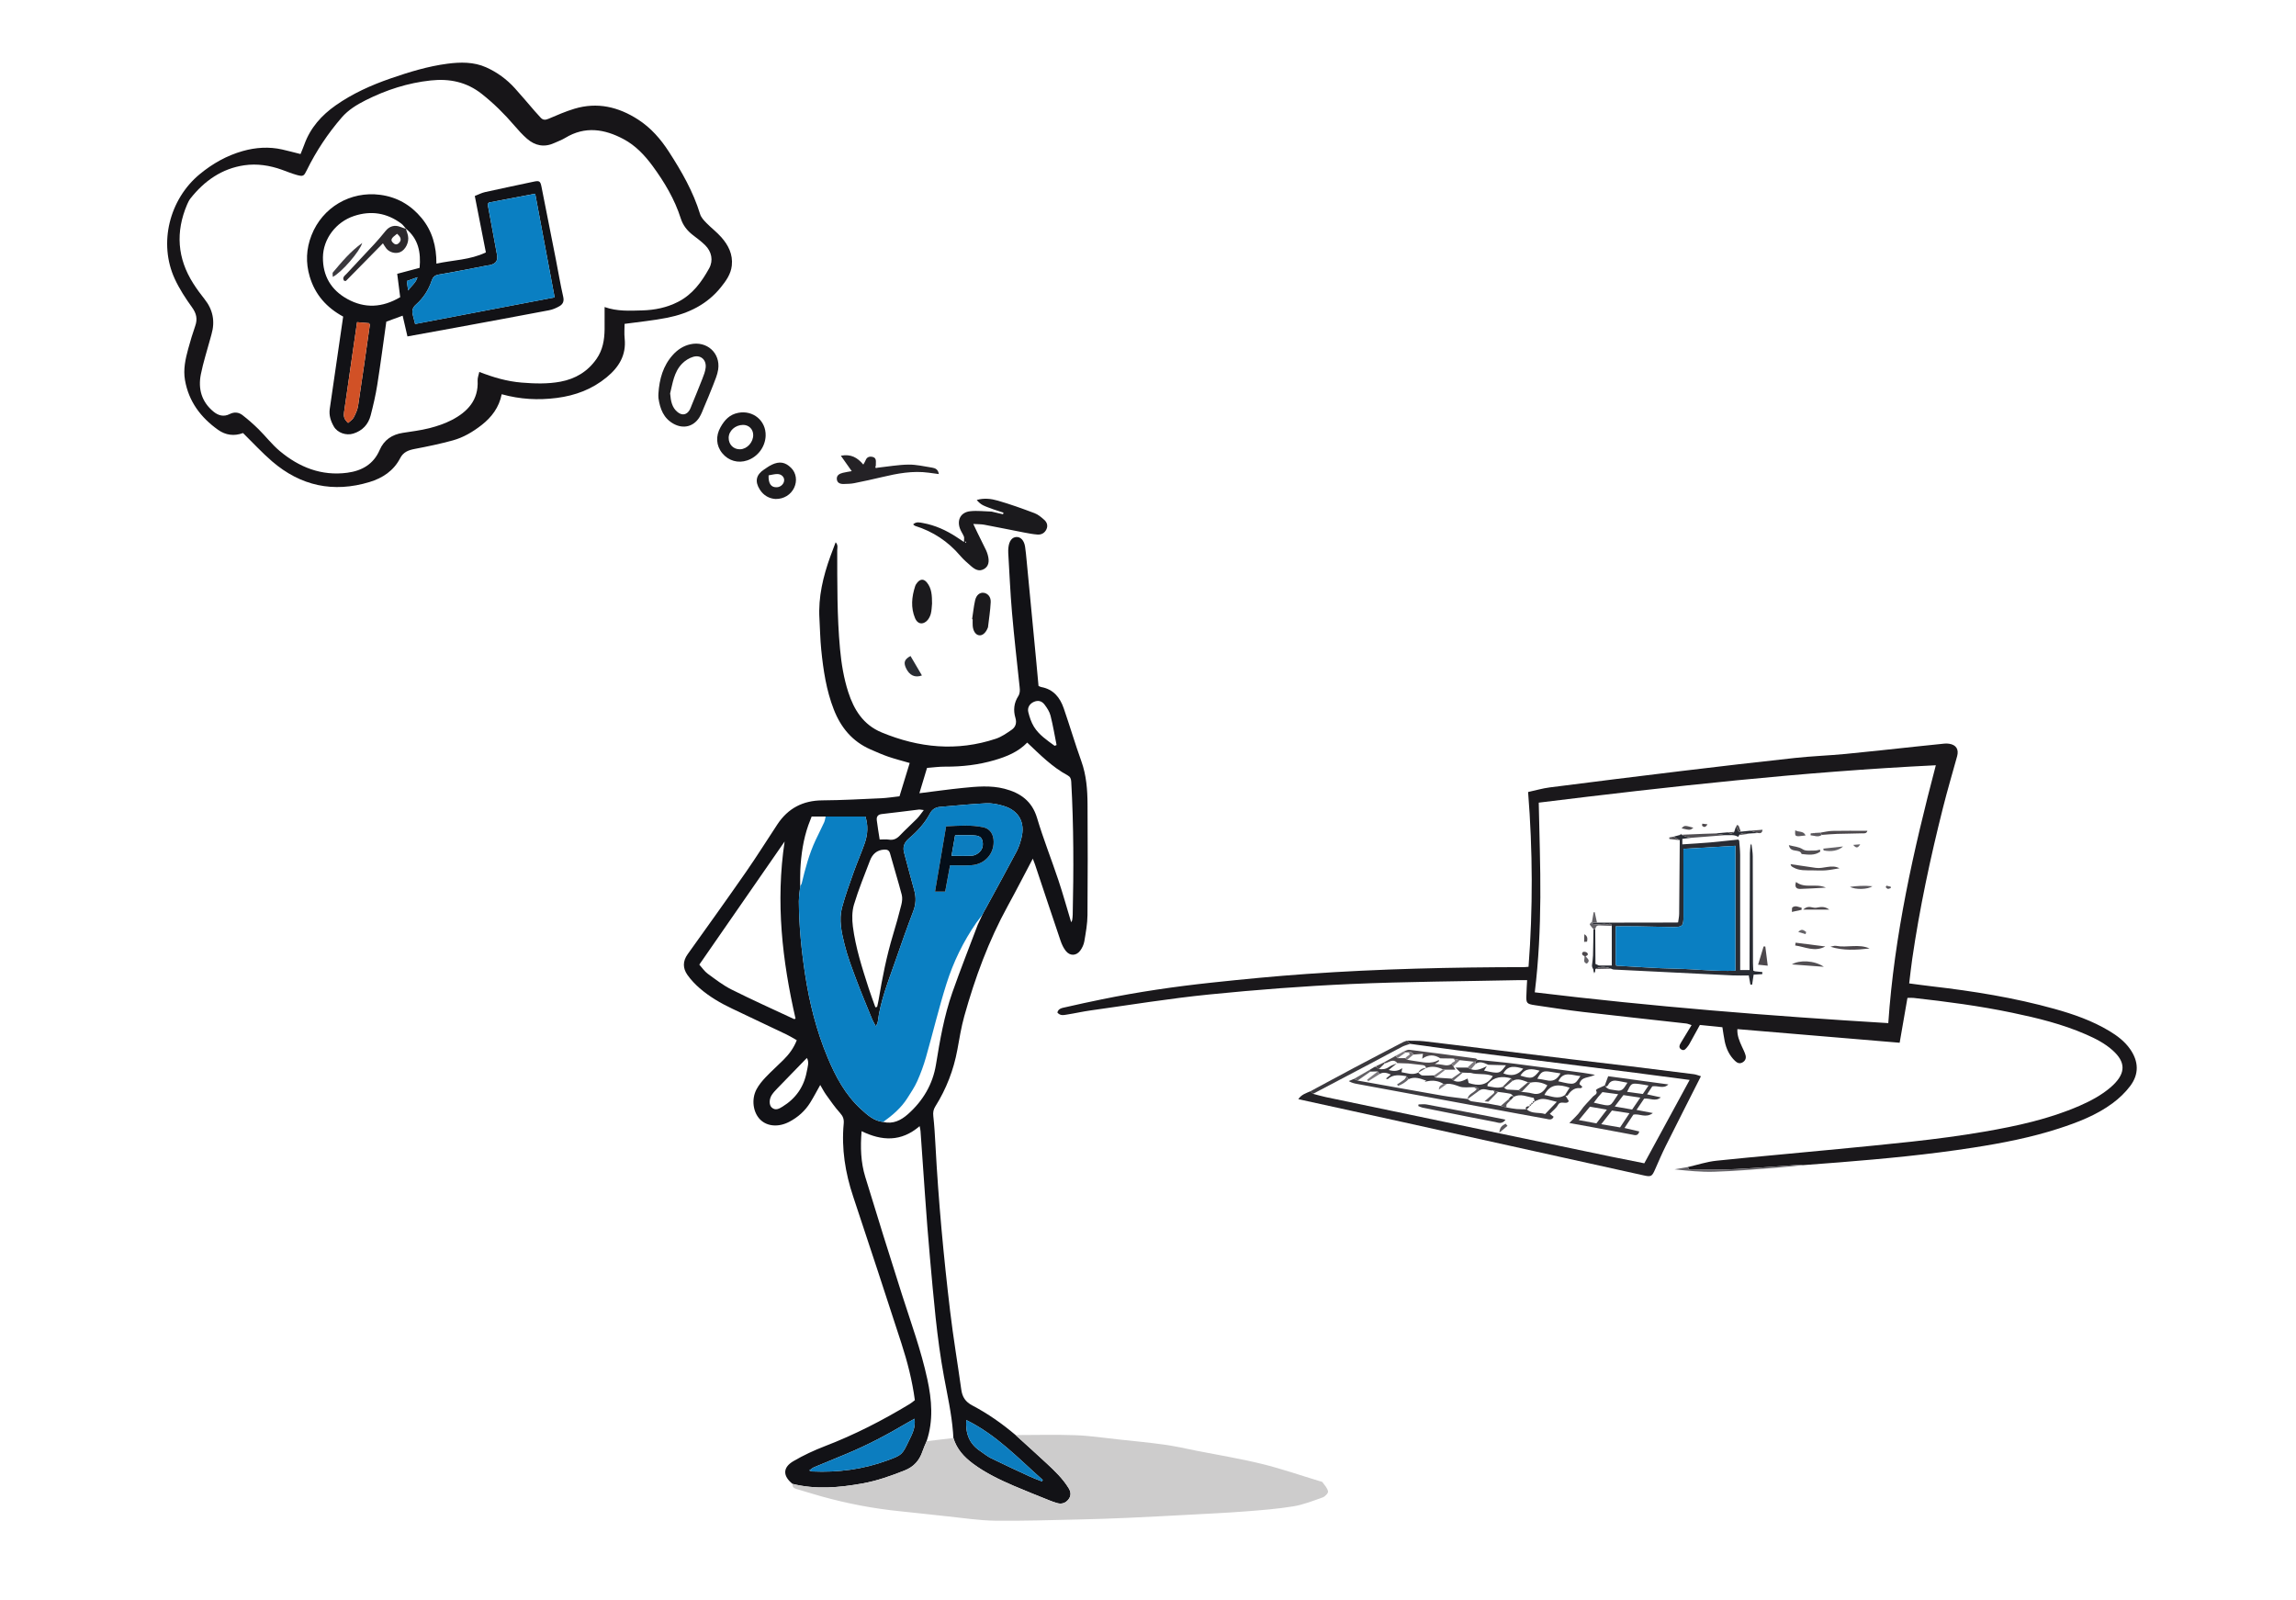 <?xml version="1.0" encoding="utf-8"?>
<svg xmlns="http://www.w3.org/2000/svg" version="1.1" width="768" height="535" viewBox="0 0 59867 41704"><svg xmlns:xlink="http://www.w3.org/1999/xlink" version="1.1" id="Ebene_1" x="-2834.162" y="0" viewBox="0 0 2200 1400" style="enable-background:new 0 0 2200 1400;" space="preserve" width="65535" height="41704">
<style type="text/css">
	.st0{fill:#141315;}
	.st1{fill:#151417;}
	.st2{fill:#CECDCC;}
	.st3{fill:#D9582B;}
	.st4{fill:#2383C6;}
	.st5{fill:#19181B;}
	.st6{fill:#EEA584;}
	.st7{fill:#717071;}
	.st8{fill:#F0EFF1;}
	.st9{fill:#D45226;}
	.st10{fill:#CF5026;}
	.st11{fill:#211918;}
	.st12{fill:#087EC0;}
	.st13{fill:#6D6D6D;}
	.st14{fill:#CD4F25;}
	.st15{fill:#552516;}
	.st16{fill:#401C0F;}
	.st17{fill:#C94E25;}
	.st18{fill:#BA4824;}
	.st19{fill:#EBE7E7;}
	.st20{fill:#2E2B2E;}
	.st21{fill:#CDCCCC;}
	.st22{fill:#121215;}
	.st23{fill:#2A85C7;}
	.st24{fill:#767677;}
	.st25{fill:#D85A2D;}
	.st26{fill:#1B191C;}
	.st27{fill:#929AA4;}
	.st28{fill:#3789C9;}
	.st29{fill:#C7C6C6;}
	.st30{fill:#0B7FC2;}
	.st31{fill:#D35226;}
	.st32{fill:#0B7BBC;}
	.st33{fill:#161A22;}
	.st34{fill:#222023;}
	.st35{fill:#087EC1;}
	.st36{fill:#D4542A;}
	.st37{fill:#18171A;}
	.st38{fill:#312F33;}
	.st39{fill:#38353A;}
	.st40{fill:#1A1A1D;}
	.st41{fill:#3E3C40;}
	.st42{fill:#8E9096;}
	.st43{fill:#0A7FC2;}
	.st44{fill:#C14B24;}
	.st45{fill:#8F381F;}
	.st46{fill:#282426;}
	.st47{fill:#302626;}
	.st48{fill:#232124;}
	.st49{fill:#030B15;}
	.st50{fill:#2684C6;}
	.st51{fill:#DA5B2F;}
	.st52{fill:#3887C7;}
	.st53{fill:#191D24;}
	.st54{fill:#077EC1;}
	.st55{fill:#121216;}
	.st56{fill:#1A181B;}
	.st57{fill:#171518;}
	.st58{fill:#242226;}
	.st59{fill:#1B1A1D;}
	.st60{fill:#1E1D1F;}
	.st61{fill:#3B393E;}
	.st62{fill:#646267;}
	.st63{fill:#292C33;}
	.st64{fill:#0C7DBF;}
	.st65{fill:#040E19;}
	.st66{fill:#4D484C;}
	.st67{fill:#524F53;}
	.st68{fill:#5B585D;}
	.st69{fill:#7E7A7F;}
	.st70{fill:#E0E0E3;}
	.st71{fill:#D15126;}
	.st72{fill:#2B292D;}
	.st73{fill:#2E2C30;}
	.st74{fill:#282629;}
	.st75{fill:#373539;}
	.st76{fill:#47464B;}
	.st77{fill:#828086;}
	.st78{fill:#D65327;}
	.st79{fill:#077EC2;}
	.st80{fill:#D55226;}
	.st81{fill:#D25126;}
	.st82{fill:#19181A;}
	.st83{fill:#252427;}
	.st84{fill:#131316;}
	.st85{fill:#1E1E21;}
	.st86{fill:#CA4E25;}
	.st87{fill:#0C0E14;}
	.st88{fill:#151416;}
	.st89{fill:#141316;}
	.st90{fill:#131214;}
	.st91{fill:#06131F;}
	.st92{fill:#087FC2;}
	.st93{fill:#161618;}
	.st94{fill:#171619;}
	.st95{fill:#1E1C1F;}
	.st96{fill:#2A1C1A;}
	.st97{fill:#352420;}
	.st98{fill:#1F1E21;}
	.st99{fill:#2C2B2F;}
	.st100{fill:#D55327;}
	.st101{fill:#D45227;}
	.st102{fill:#0A0D13;}
	.st103{fill:#131215;}
	.st104{fill:#151316;}
	.st105{fill:#398BCA;}
</style>
<g>
	<path class="st55" d="M788.87,1298.75c-8.61-6.9-8.72-14.35,0.75-19.9c8.78-5.14,18.14-9.49,27.65-13.15   c25.93-9.96,50.49-22.56,74.2-36.91c1.56-0.94,2.95-2.17,4.46-3.3c-2.28-17.15-6.51-33.57-11.75-49.71   c-13.93-42.87-27.95-85.72-42.23-128.48c-6.95-20.8-10.35-41.96-8.3-63.84c0.35-3.78-0.53-6.39-3.14-9.27   c-4.5-4.97-8.33-10.56-12.26-16.02c-1.87-2.6-3.33-5.5-5.15-8.56c-3.06,5.43-5.73,10.58-8.79,15.49   c-4.52,7.27-10.77,12.81-18.33,16.76c-9.4,4.91-19.32,4.06-25.36-1.91c-6.32-6.25-7.97-17.77-3.25-26.62   c2.05-3.83,4.95-7.31,7.96-10.49c4.96-5.23,10.38-10.02,15.49-15.12c4.8-4.78,8.93-10.08,11.75-17.29   c-2.89-1.62-5.76-3.46-8.8-4.92c-15.93-7.63-31.9-15.17-47.86-22.74c-10.13-4.81-19.79-10.43-28.27-17.78   c-4-3.47-7.77-7.42-10.81-11.74c-4.08-5.81-4.18-11.94,0.24-18.11c17.21-24.01,34.41-48.03,51.27-72.28   c9.42-13.55,18.15-27.57,27.26-41.34c9.31-14.07,22.32-20.89,39.35-21.01c17.22-0.12,34.43-1.08,51.64-1.85   c5.09-0.23,10.15-1.07,15.89-1.7c2.96-9.66,5.92-19.32,8.93-29.15c-6.88-2-12.93-3.53-18.81-5.55c-5.26-1.81-10.36-4.09-15.47-6.32   c-15.85-6.92-25.94-19.05-32.15-34.95c-6.59-16.88-9.21-34.56-11.01-52.39c-0.91-9.02-1.04-18.11-1.57-27.17   c-1.11-18.95,3.23-36.94,9.6-54.57c1.4-3.88,2.9-7.73,4.6-12.23c2.33,2.58,1.37,4.91,1.37,6.96c0.08,28.85-0.22,57.7,2.46,86.48   c1.19,12.79,3.25,25.42,7.17,37.6c5,15.51,13.14,28.69,29.18,35.35c32.74,13.58,66.07,16.89,100.1,5.54   c4.93-1.64,9.45-4.82,13.79-7.82c3.53-2.43,4.59-6.1,3.27-10.5c-1.96-6.54-1.28-12.99,2.41-18.78c1.68-2.65,1.61-5.17,1.31-7.98   c-2.29-21.74-4.8-43.47-6.69-65.25c-1.51-17.38-2.24-34.82-3.28-52.23c-0.1-1.62-0.03-3.27,0.15-4.88c0.65-5.69,3.17-8.92,7-9.1   c3.76-0.18,6.75,3.05,7.58,8.53c0.59,3.91,0.94,7.85,1.32,11.79c2.78,28.94,5.54,57.88,8.3,86.82c0.73,7.63,1.41,15.27,2.14,23.21   c0.78,0.32,1.55,0.81,2.4,0.97c10.64,1.93,16.42,9.15,19.69,18.65c5.3,15.37,9.91,30.99,15.4,46.29   c4.42,12.3,5.35,24.97,5.42,37.76c0.17,32.34,0.24,64.69-0.05,97.03c-0.07,7.61-1.49,15.25-2.76,22.8   c-0.48,2.87-1.87,5.83-3.61,8.18c-3.43,4.61-8.86,4.82-12.49,0.38c-2.14-2.61-3.65-5.94-4.75-9.18   c-7.55-22.21-14.92-44.49-22.36-66.74c-0.55-1.65-1.24-3.26-1.9-4.98c-7.41,14.03-14.47,27.84-21.93,41.43   c-16.77,30.53-28.67,62.97-38.02,96.39c-2.68,9.6-4.26,19.52-6.06,29.34c-3.27,17.82-9.69,34.4-19.31,49.72   c-1.71,2.73-2.11,5.24-1.76,8.45c0.94,8.55,1.44,17.15,1.9,25.74c2.6,48.58,7.09,97,12.85,145.29c2.72,22.84,6.57,45.55,9.73,68.34   c0.89,6.41,3.55,10.67,9.66,13.88c13.57,7.13,26.15,15.94,37.87,25.9c9.07,8.25,18.21,16.43,27.18,24.78   c7.13,6.64,14.19,13.35,19.33,21.79c2.04,3.36,2.19,6.66-0.18,9.73c-2.48,3.21-5.9,4.4-9.9,3.26c-2.23-0.63-4.43-1.41-6.57-2.27   c-10.52-4.24-21.09-8.38-31.5-12.86c-12.36-5.32-24.46-11.13-35.38-19.18c-8.03-5.92-14.48-12.9-17.42-22.66   c-0.1-1.61-0.18-3.23-0.31-4.84c-1.28-16.48-4.91-32.57-7.91-48.78c-6.35-34.34-9.09-69.13-12.26-103.83   c-3.38-37.04-5.56-74.18-8.29-111.28c-0.09-1.19-0.43-2.36-0.78-4.22c-16.22,13.98-33.14,13-50.8,4.4   c-1.16,14.05-0.7,27.25,3.21,40.02c10.54,34.41,21.18,68.79,32.16,103.06c7.86,24.54,16.71,48.76,22.18,74.03   c3.93,18.17,5.43,36.22-0.63,54.23c-1.22,2.98-2.62,5.9-3.64,8.95c-2.65,7.93-7.62,13.49-15.51,16.63   c-12.05,4.79-24.22,9.12-37.04,11.42C829.67,1302.03,809.29,1303.84,788.87,1298.75z M956.35,797.94c0.48-0.83,0.97-1.67,1.45-2.5   c9.09-16.72,18.28-33.39,27.19-50.21c1.94-3.65,3.21-7.74,4.23-11.78c3.47-13.67-2.26-24.07-15.79-28.12   c-4.83-1.45-10.08-2.5-15.07-2.27c-13.46,0.63-26.87,2.07-40.31,3.16c-4.02,0.32-6.99,2.18-8.87,5.74   c-4.53,8.56-11.04,15.6-18.29,21.76c-4.57,3.88-5.83,7.89-4.19,13.29c0.27,0.89,0.47,1.79,0.71,2.69   c2.65,9.85,5.24,19.73,7.99,29.56c1.75,6.24,1.48,12.14-0.88,18.32c-5.54,14.53-10.7,29.21-15.8,43.9   c-6.01,17.3-12.92,34.35-15.24,52.73c-0.14,1.13-0.85,2.18-1.65,4.14c-1.42-2.66-2.44-4.2-3.13-5.89   c-4.73-11.62-9.61-23.18-14.01-34.93c-3.81-10.2-7.75-20.44-10.34-30.98c-2.58-10.51-5.08-21.47-2.16-32.31   c2.83-10.51,6.58-20.78,10.23-31.06c3.03-8.53,6.73-16.81,9.68-25.36c2.61-7.58,3.04-15.41,0.54-23.14c-11.7,0-23.26,0-34.83,0   c-3.92,0-7.84,0-12.23,0c-0.95,2.46-2,4.99-2.91,7.58c-4.41,12.56-6.3,25.59-6.98,38.82c-0.25,4.81-0.11,9.64-0.14,14.46l0.13-0.16   c-0.27,2.19-0.55,4.38-0.82,6.57c-0.16,2.3-0.48,4.61-0.47,6.91c0.14,21.59,2.27,43,5.54,64.33c3.8,24.84,9.92,49.08,19.6,72.26   c7,16.76,15.53,32.79,29.21,45.29c5.6,5.11,11.32,10.39,19.48,11.25c8.59,2.06,15.53-1.4,21.67-6.84   c13.13-11.65,21.72-26.1,24.53-43.44c3.46-21.35,7.17-42.64,14.34-63.08c6.99-19.91,14.79-39.54,22.23-59.29   c1.36-2.91,2.71-5.81,4.07-8.72l-0.08,0.1c0.5-0.98,0.99-1.95,1.49-2.93L956.35,797.94z M781.93,736.51   c-25.27,36.47-49.82,71.9-74.67,107.76c2.62,2.91,4.58,5.94,7.3,7.92c6.74,4.92,13.44,10.14,20.85,13.86   c18.06,9.06,36.51,17.33,54.82,25.89c0.22,0.1,0.63-0.21,1.26-0.43C779.82,840.73,773.98,789.55,781.93,736.51z M899.89,694.26   c13.33-1.65,25.5-3.37,37.71-4.61c12.27-1.25,24.66-2.45,36.79,0.69c13.76,3.56,24.07,10.69,28.5,25.54   c5.49,18.43,12.65,36.36,18.73,54.62c4.02,12.08,7.42,24.37,11.13,36.66c0.3-0.58,0.77-1.12,0.86-1.72   c0.25-1.6,0.46-3.23,0.49-4.85c0.86-38.83,0.9-77.65-1.29-116.45c-0.15-2.64-0.89-4.31-3.2-5.55   c-13.45-7.25-24.08-18.02-35.33-28.65c-7.83,8.12-17.85,12.21-28.42,15.32c-14.18,4.17-28.65,5.83-43.4,5.73   c-5.28-0.04-10.57,0.72-15.87,1.11C904.34,679.54,902.28,686.37,899.89,694.26z M861.38,881.63c0.51-0.13,1.02-0.26,1.52-0.38   c0.43-2.02,0.95-4.03,1.29-6.07c3.22-19.23,6.97-38.34,12.63-57.03c2.62-8.65,5.06-17.37,7.25-26.14c0.71-2.84,1.11-6.14,0.38-8.89   c-3.18-12.1-6.91-24.05-10.23-36.12c-0.82-2.98-2.65-3.53-5.16-3.4c-6.33,0.31-10.27,3.96-12.4,9.56   c-4.86,12.77-10.09,25.45-14.01,38.51c-1.8,5.99-1.78,12.93-0.98,19.23c2.36,18.47,8.1,36.18,13.77,53.86   C857.27,870.42,859.39,876.01,861.38,881.63z M895.65,1241.71c-2.87,1.62-4.89,2.71-6.86,3.87   c-17.01,10.06-34.45,19.29-52.72,26.87c-9.43,3.92-18.9,7.75-28.31,11.71c-1.31,0.55-2.41,1.59-4.26,2.85   c1.49,0.49,2.07,0.82,2.66,0.85c22.54,1.03,44.53-1.84,65.74-9.67c12.83-4.74,12.89-4.82,18.8-17.13   C893.48,1255.29,896.76,1249.53,895.65,1241.71z M940.96,1242.88c-0.85,11.93,2.73,20.9,12.22,27.15c3.1,2.04,5.97,4.55,9.28,6.17   c11.24,5.52,22.61,10.79,33.98,16.04c3.5,1.62,7.16,2.89,10.75,4.32c0.24-0.41,0.47-0.83,0.71-1.24   C986.82,1276.71,967.51,1255.88,940.96,1242.88z M903.75,709c-2.27-0.24-3.36-0.55-4.39-0.43c-10.76,1.28-21.5,2.74-32.28,3.9   c-3.7,0.4-4.85,2.44-4.46,5.59c0.67,5.46,1.62,10.88,2.51,16.73c3.01,0,5.57-0.32,8.01,0.07c4.09,0.66,6.96-0.76,9.74-3.69   c4.77-5.03,9.98-9.64,14.84-14.59C899.74,714.53,901.34,712.06,903.75,709z M801.41,925.95c-8.61,8.86-17.17,17.63-25.67,26.45   c-1.77,1.83-3.57,3.7-4.96,5.81c-2.49,3.76-2.54,8.86-0.21,11.04c3.33,3.13,6.69,1.07,9.55-0.69c11.47-7.04,18.7-17.21,21.16-30.49   C802.05,933.92,803.64,929.55,801.41,925.95z M1018.29,652.76c0.56-0.23,1.13-0.46,1.69-0.68c-1.72-8.6-3.14-17.27-5.3-25.75   c-0.88-3.45-3.03-6.76-5.24-9.66c-2.58-3.38-5.83-3.88-9.29-2.4c-3.59,1.54-5.92,4.97-4.92,8.97c1.1,4.42,2.57,8.97,4.94,12.81   C1004.6,643.22,1011.61,647.88,1018.29,652.76z"/>
	<path class="st56" d="M1572.65,1021.41c8.31-1.89,16.53-4.64,24.95-5.51c35.65-3.71,71.37-6.73,107.04-10.26   c42.61-4.21,85.29-7.9,127.53-15.2c28.46-4.92,56.62-11.03,83.26-22.62c9.62-4.19,18.84-9.11,26.91-15.94   c0.89-0.75,1.76-1.53,2.59-2.34c10.94-10.63,10.83-20.07-0.54-30.25c-6.83-6.12-14.93-10.25-23.27-13.9   c-20.79-9.09-42.7-14.44-64.79-19.04c-28.5-5.94-57.34-9.74-86.25-12.95c-1.58-0.17-3.19-0.02-5.32-0.02   c-2.22,12.79-4.43,25.52-6.82,39.26c-47.12-3.96-94.3-7.92-142.04-11.93c-0.33,5.54,1.74,10.37,3.93,15.19   c1.15,2.53,2.48,5.01,3.21,7.66c0.75,2.7-0.29,5.09-2.93,6.44c-2.47,1.26-4.53,0.19-6.31-1.51c-4.88-4.65-7.6-10.5-8.97-16.98   c-0.81-3.85-1.29-7.78-2.05-12.45c-6.55-0.66-13.35-1.35-19.7-1.99c-3.22,5.86-6.11,11.12-9.02,16.36   c-0.45,0.81-0.95,1.61-1.54,2.32c-1.46,1.75-2.94,4.38-5.58,2.86c-3.09-1.78-1.44-4.4-0.1-6.63c2.84-4.73,5.72-9.44,8.96-14.78   c-2.25-0.69-3.43-1.26-4.67-1.4c-30.07-3.38-60.15-6.58-90.2-10.1c-14.09-1.65-28.13-3.82-42.16-5.91   c-7.48-1.11-7.9-1.81-7.53-9.38c0.1-2.09,0.15-4.18,0.25-6.27c0.09-1.85,0.21-3.69,0.36-6.29c-2.95,0-5.69-0.05-8.42,0.01   c-48.65,1.03-97.34,1.25-145.94,3.38c-41.37,1.82-82.73,5.02-123.94,9.16c-34.7,3.48-69.19,9.14-103.76,13.95   c-6.91,0.96-13.72,2.54-20.62,3.61c-2.86,0.44-6.03,1.31-8.52-1.79c0.94-3.63,4.26-3.96,7.01-4.6c10.65-2.45,21.33-4.75,32.04-6.94   c31.71-6.5,63.72-11.15,95.88-14.6c27.77-2.98,55.58-5.66,83.44-7.62c63.44-4.46,126.98-5.87,190.57-5.95   c0.92,0,1.85-0.15,3.5-0.29c3.85-50.74,3.72-101.5-0.39-152.98c6.71-1.46,12.73-3.23,18.88-4.02c38.32-4.9,76.65-9.69,115-14.31   c33.27-4.01,66.56-7.9,99.88-11.5c14.57-1.58,29.26-2.08,43.86-3.47c20.84-1.99,41.64-4.34,62.46-6.54   c8.1-0.85,16.19-1.72,24.29-2.52c1.37-0.14,2.8-0.1,4.17,0.11c6.13,0.92,8.65,4.94,7,10.91c-4.16,15.01-8.57,29.96-12.37,45.06   c-11.03,43.77-20.46,87.88-26.96,132.57c-1,6.86-1.72,13.77-2.64,21.23c6.89,0.89,13.3,1.8,19.73,2.54   c36.32,4.19,72.36,9.96,107.63,19.8c16.6,4.63,32.83,10.31,47.71,19.23c7.04,4.22,13.53,9.1,18.3,15.91   c7.54,10.78,7.97,21.86,0.07,32.35c-4.27,5.66-9.64,10.78-15.35,15.01c-14.17,10.48-30.49,16.76-47.13,22.16   c-24.41,7.92-49.52,12.77-74.82,16.71c-38.89,6.07-78.05,9.78-117.27,12.92c-10.67,0.86-21.35,1.63-32.02,2.44   c-1.14-0.1-2.3-0.34-3.43-0.27c-18.22,1.23-36.42,2.75-54.66,3.68c-12.46,0.64-24.95,0.52-37.43,0.58   C1575.77,1023.78,1573.13,1024.57,1572.65,1021.41z M1747.99,895.47c5.28-76.96,22.11-151.55,41.62-225.69   c-117.03,5.72-232.53,18.57-347.58,32.72c0.53,28.13,1.59,55.55,1.4,82.96c-0.19,27.65-1.47,55.3-4.88,83.06   C1541.2,880.94,1644.12,889.2,1747.99,895.47z"/>
	<path class="st57" d="M307.87,379.01c-7.76,2.91-15.24,1.89-21.86-2.82c-15.14-10.77-25.69-24.76-28.95-43.5   c-1.64-9.43,0.39-18.52,2.85-27.51c1.84-6.72,3.83-13.41,6.14-19.99c2.11-6.03,1.02-10.84-2.78-16.13   c-5.68-7.88-11.09-16.17-15.15-24.96c-14.39-31.18-4.74-69.68,21.79-91.61c11.33-9.36,23.8-16.37,37.79-20.31   c11.26-3.17,22.92-3.96,34.54-1.32c5.19,1.18,10.33,2.56,15.97,3.97c1.13-2.84,2.31-5.57,3.32-8.36   c5.24-14.57,15.02-25.54,27.48-34.28c14.76-10.35,31-17.65,48.03-23.54c16.3-5.64,32.74-10.67,49.85-12.9   c11.35-1.48,22.96-1.63,33.66,3.12c9.61,4.27,18.14,10.49,25.26,18.35c5.94,6.55,11.59,13.35,17.39,20.02   c1.68,1.93,3.43,3.79,5.15,5.69c2,2.2,4.06,2.25,6.84,1.06c7.47-3.19,14.97-6.47,22.73-8.81c20.08-6.05,38.6-1.66,55.86,9.52   c11.16,7.23,19.68,17.01,26.81,28.04c11.14,17.21,21.31,34.9,27.37,54.7c0.88,2.88,3.32,5.46,5.51,7.71   c4.21,4.32,9.12,8,13.09,12.52c6.14,6.98,10.2,14.96,9.14,24.76c-0.82,7.57-5.08,13.41-9.59,19.03   c-12.08,15.02-28.46,22.96-46.89,26.64c-12.24,2.45-24.74,3.59-37.38,5.36c0,3.78-0.4,8.36,0.07,12.84   c1.52,14.48-4.99,25.04-15.66,33.84c-12.76,10.53-27.37,16.04-43.8,18.15c-16.19,2.08-31.96,1.25-48.17-3.24   c-2.29,11.54-8.82,20.14-17.62,26.99c-7.56,5.89-15.84,10.85-25.1,13.39c-10.96,3.01-22.12,5.34-33.29,7.46   c-5.57,1.06-10.08,2.7-12.87,8.13c-5.67,11.02-15.4,17.41-26.81,20.87c-31.66,9.6-60.31,3.43-85.32-18.12   C324.48,396.21,316.61,387.59,307.87,379.01z M624.36,268.72c10.93,3.91,21.94,3.26,32.84,2.96c10.98-0.3,21.61-2.41,31.59-7.56   c12.63-6.51,20.46-17.32,27.05-29.2c3.83-6.89,2.26-14.71-3.55-20.41c-3.3-3.24-7.09-6.01-10.76-8.85   c-4.93-3.81-8.6-8.5-10.49-14.46c-5.35-16.83-14.29-31.78-24.63-45.88c-6.91-9.42-14.98-17.97-25.43-23.54   c-16.72-8.92-33.78-11.61-51.07-1.1c-2.96,1.8-6.3,2.98-9.47,4.44c-8.82,4.08-16.9,2.48-23.99-3.7c-4.02-3.5-7.63-7.5-11.1-11.56   c-8.65-10.11-18.02-19.38-28.49-27.66c-13.28-10.5-28.25-13.55-44.63-11.8c-20.12,2.15-39.04,8.27-57.06,17.34   c-7.74,3.9-15.15,8.44-20.84,15c-12.22,14.1-22.49,29.57-30.71,46.34c-2.43,4.96-3.03,5.58-8.56,4.08   c-4.47-1.22-8.78-3.02-13.15-4.59c-10.7-3.85-21.89-5.54-32.99-3.91c-19.55,2.87-34.81,13.57-46.95,28.88   c-1.28,1.61-2.24,3.55-3.05,5.46c-10.22,24-8.64,47.12,5.45,69.19c3,4.7,6.31,9.22,9.79,13.58c7.4,9.27,9.38,19.5,6.1,30.82   c-0.39,1.34-0.74,2.69-1.11,4.04c-2.78,10.31-6.11,20.51-8.2,30.96c-2.53,12.69,0.61,24.04,11,32.62   c4.27,3.53,9.04,4.83,14.24,2.18c3.99-2.03,7.89-1.62,11.18,0.92c4.92,3.81,9.63,7.95,14.06,12.32c6.29,6.2,11.72,13.35,18.45,19   c17.05,14.3,36.56,22.14,59.27,19.12c12.7-1.69,22.92-7.43,28.27-19.83c3.85-8.94,10.85-13.59,20.28-15.08   c7.8-1.23,15.7-2.17,23.33-4.11c6.71-1.71,13.46-3.97,19.58-7.15c13.82-7.17,23.49-17.45,22.6-34.52   c-0.12-2.39,0.91-4.85,1.47-7.57c12.41,4.87,24.3,8.3,37,9.35c11.46,0.94,22.81,1.3,34.08-0.8c13.08-2.44,23.81-8.86,31.56-19.98   c5.44-7.81,6.91-16.6,7.03-25.79C624.43,282.03,624.36,275.79,624.36,268.72z"/>
	<path class="st21" d="M788.87,1298.75c20.42,5.09,40.81,3.28,61.18-0.37c12.81-2.3,24.98-6.63,37.04-11.42   c7.88-3.13,12.86-8.69,15.51-16.63c1.02-3.05,2.41-5.97,3.64-8.95c7.81-0.93,15.62-1.85,23.42-2.78   c2.94,9.76,9.4,16.73,17.42,22.66c10.92,8.06,23.02,13.86,35.38,19.18c10.42,4.48,20.98,8.62,31.5,12.86   c2.15,0.87,4.35,1.64,6.57,2.27c3.99,1.13,7.42-0.06,9.9-3.26c2.37-3.07,2.23-6.37,0.18-9.73c-5.14-8.43-12.2-15.15-19.33-21.79   c-8.97-8.36-18.12-16.53-27.18-24.78c17.45-0.01,34.92-0.5,52.35,0.12c12.46,0.45,24.87,2.34,37.3,3.67   c13.58,1.46,27.18,2.73,40.7,4.62c9.61,1.35,19.11,3.56,28.65,5.44c18.85,3.71,37.85,6.81,56.49,11.39   c17.1,4.19,33.8,9.99,50.67,15.09c0.89,0.27,2.09,0.39,2.54,1.02c1.84,2.54,4.23,5.09,4.8,7.96c0.29,1.44-2.57,4.51-4.58,5.23   c-8.49,3.03-17.04,6.43-25.86,7.87c-13.9,2.27-28.03,3.36-42.1,4.44c-16.41,1.26-32.85,2.01-49.29,2.9   c-18.06,0.98-36.12,1.95-54.19,2.74c-14.38,0.63-28.77,1.12-43.15,1.43c-24.16,0.51-48.33,1.35-72.48,1.03   c-13.61-0.18-27.19-2.32-40.77-3.71c-13.82-1.41-27.6-3.1-41.42-4.46c-23.57-2.31-46.73-6.74-69.53-13.08   c-7.37-2.05-14.65-4.4-22.01-6.51C789.85,1302.53,788.55,1301.31,788.87,1298.75z"/>
	<path class="st58" d="M1326.61,910.85c5,0.14,10.04-0.07,14.99,0.49c17.1,1.94,34.18,4.15,51.26,6.25   c25.4,3.12,50.79,6.27,76.19,9.35c17.78,2.15,35.58,4.17,53.36,6.33c18.47,2.24,36.93,4.55,55.39,6.91c1.97,0.25,3.87,1.1,6.2,1.78   c-10.45,20.66-20.65,40.66-30.68,60.75c-3.4,6.83-6.42,13.85-9.48,20.84c-2.69,6.16-3.47,6.62-9.97,5.18   c-69.92-15.49-139.84-30.98-209.78-46.43c-30.62-6.76-61.27-13.43-92.5-20.27c2.71-4.08,6.74-5.22,10.42-6.86   c0.8,0.72,1.6,1.45,2.41,2.17c3.77,0.97,7.51,2.1,11.32,2.9c83.29,17.41,166.59,34.79,249.89,52.15c9.5,1.98,19.03,3.82,28.79,5.77   c13.25-24.36,26.27-48.3,39.69-72.97c-16.59-2.18-31.99-4.27-47.41-6.23c-28.39-3.62-56.79-7.16-85.18-10.75   c-23.77-3-47.54-5.97-71.3-9.04c-13.61-1.76-27.19-3.72-40.78-5.58C1328.52,912.69,1327.56,911.77,1326.61,910.85z"/>
	<path class="st59" d="M964.79,445.83c-3.03-1.16-6.16-2.13-9.07-3.55c-2.12-1.04-3.94-2.67-5.63-4.69   c6.4-1.87,12.62-1.09,18.41,0.57c10.9,3.13,21.6,6.99,32.22,10.99c3.14,1.18,5.95,3.58,8.5,5.87c2.36,2.12,3.37,5.05,1.88,8.24   c-1.56,3.33-4.44,4.86-7.92,4.59c-3.92-0.3-7.82-1.05-11.7-1.79c-11.62-2.24-23.22-4.64-34.85-6.82c-2.67-0.5-5.46-0.4-9.56-0.66   c1.47,3.1,2.45,5.25,3.5,7.38c2.55,5.2,5.16,10.38,7.68,15.6c0.6,1.25,1.05,2.59,1.44,3.92c1.73,6.01,0.74,10.19-3.1,12.47   c-4.43,2.63-8.08,0.44-11.35-2.37c-3.34-2.88-6.72-5.8-9.57-9.14c-10.67-12.54-23.81-21.23-39.5-26.16   c-0.59-0.19-1.06-0.77-1.76-1.31c2.71-2.61,5.69-1.72,8.57-1.2c10.69,1.93,20.36,6.34,29.39,12.25c1.89,1.23,3.76,2.5,6.56,4.35   c0-2.42,0.35-3.75-0.07-4.77c-0.96-2.35-2.53-4.46-3.41-6.83c-2.89-7.76,0.64-14.41,8.88-15.32c6.16-0.69,12.5,0.15,18.76,0.31   c3.34,0.78,6.67,1.56,10.01,2.34c0.13-0.47,0.26-0.93,0.39-1.4C970.59,447.73,967.69,446.78,964.79,445.83z M940.78,474.74   c-0.16-0.29-0.33-0.6-0.5-0.9c-0.16,0.16-0.46,0.34-0.44,0.46c0.07,0.33,0.28,0.63,0.44,0.94   C940.43,475.08,940.59,474.93,940.78,474.74z"/>
	<path class="st60" d="M671.47,344.4c0.82-12.53,3.99-24.25,12.67-33.83c4.14-4.57,9.14-7.88,15.26-9.25   c14.35-3.2,26.47,7.56,24.37,22.05c-0.69,4.73-2.74,9.29-4.47,13.82c-2.49,6.48-5.22,12.86-7.92,19.25   c-1.26,2.99-2.35,6.11-4.06,8.83c-5.13,8.14-13.95,10.34-22.46,5.73c-8.87-4.8-11.98-13.14-13.35-22.43   C671.29,347.21,671.47,345.79,671.47,344.4z M681.72,344.31c0.58,6.8,1.61,12.5,6.62,16.45c4,3.15,7.93,2.35,10.49-2.03   c0.7-1.19,1.12-2.54,1.65-3.83c3.14-7.72,6.35-15.4,9.37-23.17c1.25-3.22,2.59-6.55,2.96-9.94c0.76-6.85-4.24-11.4-10.85-9.51   c-3.6,1.03-7.23,3.36-9.85,6.06C684.96,325.74,683.9,335.72,681.72,344.31z"/>
	<path class="st59" d="M765.32,381.42c-0.33,9.65-6.82,18.36-16.04,21.52c-8.11,2.78-16.46,0.38-21.94-6.29   c-5.46-6.65-5.82-15.09-1.54-22.69c3.57-6.35,7.9-11.15,15.54-12.64C754.31,358.8,765.76,368.2,765.32,381.42z M754.43,380.5   c-0.13-5.02-3.94-8.68-8.97-8.61c-6.83,0.09-12.47,5.21-12.5,11.34c-0.03,5.9,4.32,10.21,10.11,10   C749.2,393,754.6,386.96,754.43,380.5z"/>
	<path class="st58" d="M863.39,409.34c8.99-0.97,17.97-2.58,26.97-2.71c6.88-0.1,13.8,1.6,20.68,2.66c2.86,0.44,5.33,1.65,5.85,5.62   c-3.13-0.42-5.99-0.8-8.86-1.19c-13.88-1.89-27.33,0.63-40.74,3.82c-8.14,1.93-16.31,3.73-24.52,5.36   c-2.94,0.58-6.01,0.6-9.03,0.69c-3.02,0.09-5.85-0.78-6.12-4.27c-0.26-3.41,2.43-4.78,5.28-5.5c2.4-0.61,4.88-0.93,7.78-1.46   c-3.23-4.57-6.1-8.63-9.53-13.49c8.83-1.7,14.45,1.56,19.66,7.73c0.82-1.48,1.54-2.5,1.96-3.62c1.12-2.98,3.36-3.71,6.15-3.08   c3,0.68,3.01,3.1,2.88,5.52c-0.04,0.69-0.03,1.39-0.04,2.08C860.98,409.28,861.34,410.04,863.39,409.34z"/>
	<path class="st60" d="M774.03,436.73c-5.55-0.33-10.48-2.99-13.83-8.26c-4.56-7.17-3.23-13.02,3.89-17.65   c2.13-1.39,4.2-2.93,6.48-4.03c6.83-3.28,11.94-2.39,17.07,2.73c4.45,4.43,5.49,11.35,2.63,17.37   C787.39,432.96,781.29,436.81,774.03,436.73z M767.9,416.04c-0.28,7.42,2.3,10.74,7.4,10.4c3.35-0.22,6.17-3.02,6.24-6.18   c0.06-2.83-2.43-5.34-5.96-5.37C773.12,414.87,770.66,415.6,767.9,416.04z"/>
	<path class="st59" d="M910.98,528.28c-0.3,2.69-0.28,6.03-1.14,9.13c-0.65,2.32-1.99,4.84-3.8,6.36c-3.92,3.29-7.93,2.03-9.9-2.64   c-3.91-9.31-2.98-18.66,0.02-27.96c0.41-1.29,1.22-2.54,2.13-3.56c2.73-3.04,5.6-2.97,8.21,0.24   C910.77,515.08,910.94,521.39,910.98,528.28z"/>
	<path class="st59" d="M946.05,541.92c0.84-5.48,1.4-11.03,2.61-16.43c1.07-4.78,4.18-7.12,7.58-6.65c3.45,0.48,6.31,3.5,6.09,8.14   c-0.35,7.38-1.54,14.71-2.39,22.07c-0.03,0.22-0.18,0.42-0.27,0.64c-1.68,4.2-4.55,6.68-7.38,6.36c-3.11-0.35-5.43-3.71-5.73-8.48   c-0.12-1.85-0.02-3.71-0.02-5.57C946.39,541.97,946.22,541.95,946.05,541.92z"/>
	<path class="st61" d="M1244.44,957.36c-0.8-0.72-1.6-1.45-2.41-2.17c12.8-6.88,25.56-13.83,38.4-20.63   c14.29-7.58,28.65-15.04,42.99-22.52c1-0.52,2.12-0.79,3.19-1.18c0.95,0.92,1.91,1.84,2.86,2.76c-2.37,0.84-4.87,1.41-7.07,2.55   c-9.45,4.91-18.8,10.03-28.22,15C1277.61,939.92,1261.02,948.63,1244.44,957.36z"/>
	<path class="st62" d="M1572.65,1021.41c0.48,3.16,3.13,2.37,4.93,2.37c12.48-0.06,24.98,0.06,37.43-0.58   c18.23-0.93,36.44-2.45,54.66-3.68c1.13-0.08,2.29,0.17,3.43,0.27c-8.51,0.82-17.01,1.81-25.54,2.44c-17.32,1.27-34.65,2.8-52,3.32   c-11.48,0.35-23.01-0.85-34.62-2.12C1564.84,1022.75,1568.74,1022.08,1572.65,1021.41z"/>
	<path class="st63" d="M902.12,591.17c-6.03,2.25-11.05-0.04-14.01-6.57c-2.22-4.91-1.22-7.6,4.02-10.44   C895.38,579.7,898.66,585.29,902.12,591.17z"/>
	<path class="st43" d="M868.21,981.97c-8.15-0.87-13.88-6.14-19.48-11.25c-13.68-12.5-22.21-28.52-29.21-45.29   c-9.68-23.19-15.8-47.42-19.6-72.26c-3.27-21.33-5.4-42.74-5.54-64.33c-0.01-2.3,0.3-4.6,0.47-6.91c0.27-2.19,0.55-4.38,0.82-6.57   c0,0-0.13,0.16-0.13,0.16c0.45-0.76,1.13-1.46,1.33-2.28c3.09-12.97,6.52-25.83,12.19-37.97c2.43-5.21,5.08-10.31,7.47-15.54   c0.71-1.56,0.87-3.37,1.28-5.07c11.57,0,23.14,0,34.83,0c2.51,7.73,2.07,15.56-0.54,23.14c-2.94,8.55-6.65,16.84-9.68,25.36   c-3.65,10.27-7.39,20.55-10.23,31.06c-2.92,10.83-0.43,21.79,2.16,32.31c2.59,10.54,6.52,20.78,10.34,30.98   c4.39,11.75,9.28,23.31,14.01,34.93c0.69,1.68,1.7,3.23,3.13,5.89c0.8-1.96,1.51-3.02,1.65-4.14c2.32-18.38,9.23-35.43,15.24-52.73   c5.1-14.69,10.26-29.37,15.8-43.9c2.36-6.17,2.63-12.07,0.88-18.32c-2.76-9.83-5.34-19.7-7.99-29.56c-0.24-0.89-0.44-1.8-0.71-2.69   c-1.64-5.39-0.38-9.41,4.19-13.29c7.25-6.16,13.76-13.19,18.29-21.76c1.88-3.56,4.85-5.42,8.87-5.74   c13.44-1.08,26.85-2.52,40.31-3.16c4.99-0.23,10.24,0.82,15.07,2.27c13.53,4.06,19.27,14.46,15.79,28.12   c-1.02,4.03-2.3,8.12-4.23,11.78c-8.91,16.82-18.1,33.49-27.19,50.2c-0.48,0.83-0.97,1.67-1.45,2.51c0,0,0.11-0.15,0.11-0.15   c-0.5,0.98-0.99,1.95-1.49,2.93c0,0,0.08-0.1,0.08-0.1c-1.77,2.33-3.54,4.67-5.31,7c-11.45,16.53-20.17,34.53-26.19,53.58   c-6.69,21.17-11.81,42.84-17.91,64.2c-2.03,7.1-4.59,14.11-7.6,20.85c-2.34,5.24-5.63,10.09-8.72,14.97   C883.91,969.74,876.33,976.15,868.21,981.97z M926.75,757.33c6.59,0,12.65,0.3,18.67-0.06c12.2-0.74,20.68-10.84,19.37-22.64   c-0.59-5.33-3.65-9.42-8.77-10.52c-10.76-2.32-21.62-1.42-32.71-0.86c-3.28,19.3-6.46,37.96-9.72,57.15c3.55,0,5.99,0,8.89,0   C923.84,772.93,925.19,765.68,926.75,757.33z"/>
	<path class="st64" d="M895.65,1241.71c1.11,7.82-2.17,13.58-4.95,19.36c-5.91,12.3-5.97,12.39-18.8,17.13   c-21.22,7.83-43.21,10.7-65.74,9.67c-0.59-0.03-1.17-0.36-2.66-0.85c1.85-1.26,2.95-2.3,4.26-2.85   c9.42-3.96,18.88-7.79,28.31-11.71c18.27-7.59,35.71-16.81,52.72-26.87C890.76,1244.42,892.78,1243.33,895.65,1241.71z"/>
	<path class="st64" d="M940.96,1242.88c26.55,13.01,45.86,33.83,66.93,52.44c-0.24,0.41-0.47,0.83-0.71,1.24   c-3.59-1.43-7.25-2.7-10.75-4.32c-11.37-5.26-22.74-10.52-33.98-16.04c-3.31-1.62-6.17-4.13-9.28-6.17   C943.69,1263.78,940.12,1254.8,940.96,1242.88z"/>
	<path class="st21" d="M956.35,797.94c0.48-0.84,0.97-1.68,1.45-2.51C957.31,796.27,956.83,797.1,956.35,797.94z"/>
	<path class="st65" d="M926.75,757.33c-1.55,8.35-2.9,15.6-4.29,23.06c-2.9,0-5.34,0-8.89,0c3.26-19.19,6.44-37.84,9.72-57.15   c11.1-0.56,21.95-1.46,32.71,0.86c5.12,1.1,8.18,5.19,8.77,10.52c1.31,11.8-7.17,21.9-19.37,22.64   C939.39,757.63,933.33,757.33,926.75,757.33z M928.02,749.02c6.71,0,12.49,0.26,18.22-0.14c2.11-0.15,4.47-1.46,6.07-2.93   c2.93-2.69,3.73-6.35,2.72-10.24c-1.04-4.02-4.57-4.41-7.76-4.58c-5.26-0.28-10.54-0.08-16.1-0.08   C930.1,737.2,929.14,742.65,928.02,749.02z"/>
	<path class="st63" d="M1631.28,850.12c2.16,0.22,4.32,0.43,6.47,0.65c-0.02,0.61-0.03,1.21-0.05,1.82   c-2.35,0.14-4.69,0.28-7.58,0.46c-0.42,2.83-0.86,5.78-1.3,8.73c-0.51,0-1.02-0.01-1.53-0.01c-0.45-2.57-0.91-5.14-1.42-8.02   c-4.64,0-9.26,0.19-13.86-0.03c-34.84-1.66-69.68-3.4-104.51-5.15c-0.66-0.03-1.31-0.45-1.96-0.68c-5.52-2.21-10.25-2.11-13.96,0.3   c-0.07,0.88-0.14,1.76-0.21,2.64c-0.42-0.07-0.84-0.05-1.25,0.07c-0.1-0.78-0.2-1.56-0.3-2.35c-0.31-0.64-0.61-1.28-0.92-1.92   l-0.06-0.06c-0.07-0.49-0.15-0.97-0.22-1.46c0.31-2.96,0.81-5.92,0.9-8.88c0.23-7.67,0.28-15.34,0.4-23.01c0.52,0,1.04,0,1.56,0   c0.07,10.16,0.14,20.31,0.2,30.47c1,0.45,2,0.91,3,1.36c3.59,0,7.18,0,11.28,0c0-12.03,0-23.35,0-34.67   c-0.56-2.91-2.84-1.28-4.33-1.56c-4.69-0.87-9.63,1.54-14.2-1.08c0.33-0.24,0.71-0.33,1.11-0.27c1.5,0.03,2.99,0.06,4.49,0.08   c23.17-0.04,46.34-0.07,69.51-0.11c0.49-0.04,0.98-0.07,1.47-0.11c0.32-2.48,0.9-4.95,0.93-7.43c0.23-21.52,0.36-43.03,0.53-64.55   c-1.8-1.02-3.6-2.04-5.41-3.06c1.85-0.5,3.69-1,5.54-1.5c0.52-0.04,1.04-0.09,1.57-0.13c0,0-0.06-0.06-0.06-0.06   c1.29,0.57,2.54,1.24,3.87,1.67c1.4,0.46,2.87,0.69,4.31,1.02c-2.48,0.29-4.95,0.59-7.56,0.9c0,1.96,0,3.48,0,4.83   c8.36-0.57,16.44-1,24.49-1.7c8.13-0.71,16.24-1.7,24.36-2.5c0.27-0.03,0.61,0.65,0.92,1c0.29,4.14,0.82,8.28,0.83,12.43   c0.07,31.81,0.03,63.63,0.03,95.44c0,1.61,0,3.21,0,5.34c2.67,0,5.06,0,8.19,0c0-2.44-0.01-4.95,0-7.45   c0.09-31.58,0.18-63.16,0.31-94.75c0.01-2.52,0.39-5.05,0.6-7.57l0.42,0.12l0.42-0.14c0.37,3.38,1.04,6.76,1.06,10.14   c0.13,31.09,0.13,62.17,0.19,93.26c0,2.31,0.19,4.62,0.29,6.93C1630.33,849.76,1630.81,849.94,1631.28,850.12z M1509.95,845.19   c17.4,0.92,34.8,2.31,52.21,2.63c17.3,0.32,34.57,2.54,52.03,1.77c0-36.66,0-72.58,0-109.33c-15.31,0.9-30.21,1.77-45.52,2.66   c0,3.22,0,5.51,0,7.81c0.02,17.19,0.07,34.39,0.06,51.58c-0.01,8.15-1.03,9.18-9.34,9.07c-10.46-0.13-20.92-0.47-31.38-0.63   c-5.96-0.09-11.93-0.02-18.6-0.02c0,11.46,0,22.33,0,33.21c-0.12,0.18-0.37,0.49-0.34,0.52   C1509.33,844.73,1509.65,844.95,1509.95,845.19z"/>
	<path class="st66" d="M1662.47,756.35c7.6,1.11,14.79,2.11,21.96,3.23c6.93,1.07,13.83-3.34,20.83,0.36c-4,0.62-7.98,1.49-12,1.81   c-3.84,0.3-7.72,0.09-11.58,0.02c-5.72-0.1-11.56,0.46-16.82-2.59c-0.59-0.34-1.21-0.66-1.69-1.12   C1662.87,757.77,1662.82,757.24,1662.47,756.35z"/>
	<path class="st66" d="M1731.63,830.15c-11.45,1.25-22.89,2.07-34.31-1.54c1.66-0.28,3.42-1.06,4.97-0.76   C1711.99,829.7,1722.11,825.82,1731.63,830.15z"/>
	<path class="st66" d="M1688.63,728.75c3.5-0.53,6.99-1.45,10.51-1.52c10.11-0.21,20.24-0.07,30.57-0.07   c-0.79,2.73-3.19,2.14-4.97,2.2c-7.16,0.26-14.33,0.24-21.49,0.47c-4.48,0.15-8.96,0.58-13.43,0.88   C1689.42,730.06,1689.03,729.41,1688.63,728.75z"/>
	<path class="st67" d="M1688.49,745.33c-4.99,3.66-10.7,2.72-16.36,2.14c-1.57-5.09-9.72-0.37-11.16-7.78   c4.73,1.35,8.48,1.24,12.24,3.71c2.62,1.72,6.97,0.92,10.56,1.02c1.47,0.04,2.95-0.51,4.43-0.79   C1688.29,744.2,1688.39,744.76,1688.49,745.33z"/>
	<path class="st66" d="M1666.87,825.07c8.66,1.1,17.33,2.2,25.99,3.31c-9.32,5.1-17.66,0.32-26.36-0.86   C1666.62,826.7,1666.75,825.88,1666.87,825.07z"/>
	<path class="st67" d="M1691.6,846.17c-9.22-0.68-18.44-1.37-28-2.08C1670.13,840.03,1683.26,840.48,1691.6,846.17z"/>
	<path class="st66" d="M1640.35,828.41c0.68,5.36,1.36,10.72,2.13,16.79c-2.67-0.27-5.59-0.58-8.46-0.87   c1.68-5.55,3.26-10.75,4.84-15.95C1639.35,828.39,1639.85,828.4,1640.35,828.41z"/>
	<path class="st66" d="M1667.22,771.93c8.04,6.14,16.91,0.9,26.16,4.92c-8.44,0.46-15.37,0.99-22.31,1.16   C1668.16,778.07,1665.6,777.07,1667.22,771.93z"/>
	<path class="st67" d="M1604.98,730.97c-9.9,0.77-19.8,1.54-29.69,2.32c-1.44-0.33-2.91-0.56-4.31-1.02   c-1.33-0.43-2.59-1.1-3.87-1.67c6.35-0.27,12.71-0.55,19.06-0.81c3.41-0.14,6.81-0.22,10.22-0.33   C1599.25,729.96,1602.11,730.47,1604.98,730.97z"/>
	<path class="st63" d="M1604.98,730.97c-2.87-0.5-5.73-1-8.6-1.51c3.73-0.32,7.46-0.64,11.18-0.96c1.96,1.33,3.83,1.44,5.56-0.4   c0.48-1.43,0.96-2.85,1.43-4.28c1.93,0.84,0.91,4.78,4.3,4.09c2.76-0.28,5.51-0.56,8.27-0.85c2.29,0.68,4.58,1.36,6.87,2.04   c-1.86,0.09-3.72,0.18-5.58,0.27c-3.72,0.23-7.71-1.58-11.05,1.49c0,0,0,0.64,0,0.64c-0.32,0.31-0.85,0.95-0.93,0.9   C1612.83,730.09,1608.82,731.22,1604.98,730.97z"/>
	<path class="st62" d="M1691.09,742.73c5.49-0.59,10.97-1.19,17.32-1.88c-4.02,3.75-10.48,4.84-16.99,3.47   C1691.31,743.79,1691.2,743.26,1691.09,742.73z"/>
	<path class="st66" d="M1696.36,796.1c-7.96,0-14.63,0-22.8,0c4.54-4.4,8.1-1.09,11.26-1.61   C1688.5,793.88,1691.93,792.85,1696.36,796.1z"/>
	<path class="st68" d="M1714.4,776.23c6.12-0.86,12.28-1.27,19.76-0.57C1729.96,778.56,1719.56,778.84,1714.4,776.23z"/>
	<path class="st68" d="M1666.57,726.66c2.75,1.95,7.17,0.2,9.02,4.56C1666.19,732.46,1666.13,732.43,1666.57,726.66z"/>
	<path class="st67" d="M1577.42,724.46c-2.88,2.25-2.88,2.25-10.36,0.53C1569.64,722.31,1569.64,722.31,1577.42,724.46z"/>
	<path class="st62" d="M1487.42,807.73c4.57,2.61,9.52,0.21,14.2,1.08c1.49,0.27,3.77-1.35,4.33,1.56   c-3.65-0.12-7.3-0.18-10.94-0.39c-2.38-0.13-3.15,1.3-3.54,3.23c-0.52,0-1.04,0-1.56,0c-1.08-1.29-2.22-2.54-3.18-3.91   C1486.56,809.05,1487.17,808.27,1487.42,807.73z"/>
	<path class="st66" d="M1672.08,796.31c-2.57,0.55-5.13,1.11-8.47,1.83c0.19-1.81-0.11-3.58,0.51-4.01   c2.86-1.99,5.38-0.12,8.03,0.36C1672.12,795.1,1672.1,795.7,1672.08,796.31z"/>
	<path class="st62" d="M1493.02,807.54c-1.5-0.03-2.99-0.06-4.49-0.08c0.51-3.02,1.03-6.03,1.54-9.05c0.32-0.01,0.64-0.02,0.96-0.03   C1491.7,801.44,1492.36,804.49,1493.02,807.54z"/>
	<path class="st68" d="M1688.63,728.75c0.39,0.65,0.78,1.31,1.18,1.96c-3.2,2.42-6.56,0.6-9.86,0.36c0.05-0.57,0.11-1.14,0.16-1.71   c0.72-0.04,1.44-0.09,2.16-0.13l0.34-0.24l0.33,0.26c0.43-0.09,0.87-0.19,1.3-0.28C1685.71,728.9,1687.17,728.82,1688.63,728.75z"/>
	<path class="st62" d="M1483.08,836.89c1.1,1.99,4.73,3.49,1.07,6.5c-3.97-1.07-1.52-4.36-2.14-6.55c0,0,0.54-0.07,0.54-0.07   L1483.08,836.89z"/>
	<path class="st62" d="M1669.19,815.69c3.27-3.45,4.96-1.24,6.95,0.02c-0.19,0.63-0.37,1.26-0.56,1.89   C1673.45,816.97,1671.32,816.33,1669.19,815.69z"/>
	<path class="st66" d="M1483.08,836.89l-0.53-0.12c0,0-0.54,0.07-0.54,0.07c-1.74-0.67-2.74-1.94-1.44-3.49   c0.46-0.54,2.66-0.35,3.45,0.27C1485.8,835.02,1485,836.25,1483.08,836.89z"/>
	<path class="st67" d="M1633.99,729.11c-2.29-0.68-4.58-1.36-6.87-2.04c3.5-0.27,6.99-0.55,10.82-0.85   C1637.52,729.46,1635.8,729.36,1633.99,729.11z"/>
	<path class="st62" d="M1491.59,848.18c3.71-2.41,8.44-2.51,13.96-0.3C1500.89,847.98,1496.24,848.08,1491.59,848.18z"/>
	<path class="st67" d="M1481.75,824.36c0.06-2.23,0.13-4.46,0.19-6.69c3.22,1.84,2.73,4.19,2.39,6.5   C1483.46,824.23,1482.61,824.29,1481.75,824.36z"/>
	<path class="st67" d="M1560.05,732.29c1.8,1.02,3.6,2.04,5.41,3.06c-3.01-0.35-6.02-0.7-9.04-1.05c-0.07-0.43-0.13-0.86-0.2-1.29   C1557.5,732.77,1558.78,732.53,1560.05,732.29z"/>
	<path class="st67" d="M1618.86,727.92c-3.39,0.69-2.37-3.25-4.3-4.09c0.41-0.65,0.81-1.29,1.22-1.94c0.48,0.4,1.18,0.71,1.39,1.22   C1617.83,724.67,1618.31,726.31,1618.86,727.92z"/>
	<path class="st67" d="M1617.36,730.86c3.34-3.07,7.33-1.26,11.05-1.49C1624.73,729.87,1621.05,730.37,1617.36,730.86z"/>
	<path class="st62" d="M1717.31,739.47c2.33-0.19,3.86-0.31,6.1-0.49C1721.47,742.14,1719.99,742.75,1717.31,739.47z"/>
	<path class="st68" d="M1746.37,775.16c1.26,0.3,2.52,0.61,3.78,0.91c0.02,0.38,0.04,0.76,0.06,1.15c-0.87,0.28-1.77,0.84-2.59,0.74   c-0.68-0.08-1.27-0.93-1.9-1.44C1745.93,776.07,1746.15,775.61,1746.37,775.16z"/>
	<path class="st66" d="M1585.17,720.9c1.33,0.17,2.65,0.33,4.57,0.57c-1.94,3.19-3.33,2.48-4.74,1.24   C1585.06,722.11,1585.11,721.51,1585.17,720.9z"/>
	<path class="st67" d="M1613.13,728.11c-1.73,1.84-3.6,1.73-5.56,0.4C1609.42,728.37,1611.27,728.24,1613.13,728.11z"/>
	<path class="st62" d="M1490.12,850.9c0.41-0.12,0.83-0.14,1.25-0.07c-0.28,0.37-0.55,0.73-0.83,1.1   C1490.41,851.58,1490.27,851.24,1490.12,850.9z"/>
	<path class="st67" d="M1567.16,730.66c-0.52,0.04-1.04,0.09-1.57,0.13c0.32-0.35,0.63-0.71,0.95-1.06   C1566.75,730.04,1566.95,730.35,1567.16,730.66z"/>
	<path class="st62" d="M1488.9,846.62c0.31,0.64,0.61,1.28,0.92,1.92C1489.51,847.91,1489.21,847.26,1488.9,846.62z"/>
	<path class="st68" d="M1631.28,850.12c-0.48-0.18-0.95-0.37-1.43-0.55C1630.33,849.76,1630.81,849.94,1631.28,850.12z"/>
	<path class="st62" d="M1488.61,845.1c0.07,0.49,0.15,0.97,0.22,1.46C1488.76,846.07,1488.69,845.59,1488.61,845.1z"/>
	<path class="st66" d="M1684.25,728.97c-0.43,0.09-0.87,0.19-1.3,0.28C1683.35,729.05,1683.79,728.96,1684.25,728.97z"/>
	<path class="st67" d="M1564.01,807.33c-0.49,0.04-0.98,0.07-1.47,0.11C1563.02,807.4,1563.52,807.37,1564.01,807.33z"/>
	<path class="st68" d="M1628.31,739.25c0,0-0.42,0.14-0.42,0.14l-0.42-0.12c0.14-0.28,0.27-0.56,0.41-0.84   C1628.02,738.7,1628.17,738.98,1628.31,739.25z"/>
	<path class="st66" d="M1682.27,729.24c-0.72,0.04-1.44,0.09-2.16,0.13C1680.83,729.32,1681.55,729.28,1682.27,729.24z"/>
	<path class="st55" d="M395.52,277.09c-14.43-7.83-24.54-19.13-29.25-34.92c-3.66-12.27-3.13-24.35,1.52-36.22   c9.59-24.5,34.05-38.87,60.13-35.44c14.77,1.94,26.78,8.89,36.22,20.28c9.46,11.42,13.07,24.9,13,39.95   c14.57-3.2,29.4-3.12,43.3-9.83c-3.2-16.3-6.36-32.38-9.7-49.38c3.13-1.22,5.97-2.74,8.99-3.41c14.06-3.14,28.17-6.02,42.25-9.06   c5.24-1.13,6.11-0.73,7.14,4.42c4.22,21.18,8.41,42.36,12.57,63.55c2.15,10.94,3.97,21.96,6.46,32.82   c0.92,4.01-0.41,6.47-3.38,8.17c-2.77,1.59-5.87,2.92-8.98,3.51c-27.18,5.18-54.4,10.18-81.61,15.2   c-13.92,2.57-27.85,5.07-42.39,7.71c-1.41-6.1-2.75-11.87-4.21-18.16c-5,1.83-9.68,3.55-14.29,5.24   c-2.64,18.67-5.04,37.11-7.94,55.47c-1.41,8.93-3.49,17.79-5.76,26.56c-2.06,7.94-7.19,13.43-15.18,15.93   c-6.21,1.94-13.84-0.59-17.06-6.19c-2.67-4.65-4.38-9.77-3.58-15.33C387.62,331.27,391.52,304.6,395.52,277.09z M450.35,200.09   c0,0,0.17,0.17,0.17,0.17c-1.35-1.53-2.49-3.34-4.09-4.54c-12.63-9.44-26.56-11.63-41.46-6.67c-15.83,5.27-26.99,20.12-27.16,36.11   c-0.18,16.35,7.19,28.71,21.35,36.53c15.26,8.42,30.6,7.66,46.28-1.59c-0.88-6.87-1.75-13.62-2.62-20.45   c6.54-1.74,12.78-3.4,19.61-5.22C463.63,220.96,461.46,209.04,450.35,200.09z M522.38,178.07c-0.1,0.53-0.31,1-0.24,1.41   c2.64,14.39,5.3,28.78,7.97,43.16c0.98,5.31-0.53,7.82-5.7,9.29c-0.89,0.25-1.85,0.23-2.76,0.41c-14.14,2.69-28.25,5.58-42.45,7.96   c-3.64,0.61-5.19,2.29-6.23,5.39c-2.7,8.11-7.3,15.17-13.62,20.77c-3.19,2.82-3.79,5.51-2.89,9.14c0.6,2.44,1.24,4.87,2.03,7.97   c40.78-7.78,81.21-15.49,122.13-23.29c-5.76-30.73-11.35-60.53-17.02-90.73c-13.92,2.64-27.1,5.13-40.28,7.66   C522.95,177.29,522.66,177.81,522.38,178.07z M399.86,370.15c1.74-1.62,3.84-2.84,4.81-4.66c1.7-3.22,3.36-6.72,3.9-10.27   c3.61-23.6,6.92-47.24,10.29-70.88c0.05-0.36-0.35-0.79-0.68-1.49c-3.39-0.29-6.94-0.59-10.49-0.89   c-3.86,26.72-7.62,52.88-11.41,79.02C395.81,364.14,396.21,366.96,399.86,370.15z M452.39,254.26c3.35-4.6,7.03-7.08,8.14-11.63   c-3.5,1.26-6.2,2.23-9.3,3.35C451.53,248.13,451.83,250.32,452.39,254.26z"/>
	<path class="st61" d="M1388.36,927.58c10.58,1.08,21.18,1.97,31.73,3.3c20.22,2.55,40.41,5.34,60.6,8.06   c2.94,0.4,5.86,0.97,10.58,1.76c-5.62,2.97-12.03,1.37-13.67,8.11c0.53,0.49,1.47,1.34,2.67,2.44c-0.58,0.43-1.2,1.26-1.68,1.19   c-4.39-0.63-7.41,1.38-10.04,4.61c-0.79,0.97-1.54,3.22-3.6,1.41c1.38-2.18,2.76-4.35,4.1-6.47c-8.87-3.02-16.93-3.8-22.09,6.38   c6.09,0.93,12.01,4.23,18.09-0.01c1.06,1.71,2.11,3.41,3.29,5.33c-1.9,3.69-7.11-0.99-9.46,3.36c-1.59,2.93-4.58,5.1-7.18,7.85   c1.33,1,2.34,1.75,3.36,2.51c-1.53,3.46-4.36,2.2-6.66,1.79c-15.76-2.81-31.5-5.76-47.24-8.67c-39.47-7.29-78.93-14.58-118.4-21.88   c-2.26-0.42-4.5-0.93-7.02-2.44c1.52-0.65,3.04-1.3,4.57-1.94c1.06,0.49,2.12,0.99,3.18,1.48c24.81,4.43,49.61,8.93,74.44,13.24   c7.22,1.25,14.54,1.96,21.82,2.91c1.1,0.68,2.13,1.77,3.31,1.97c4.92,0.83,9.88,1.38,14.83,2.04c3.62,0.68,7.23,1.37,10.85,2.05   c1.68,0.44,3.37,0.89,5.05,1.33c2.94,0.48,5.86,1.11,8.81,1.38c2.94,0.27,5.91,0.18,8.87,0.24c4.7,4.29,10.85,2.35,16.14,4.17   c3.46-3.62,6.69-7,10.25-10.71c-12.58-3.35-13.04-3.35-19.5-0.36c-0.29-1.09-0.44-3.07-0.89-3.14c-5.67-0.91-11.26-3.97-17.14-0.98   c-1.08-0.9-2.03-2.34-3.25-2.61c-3.51-0.79-7.13-1.11-10.7-1.62c-1.5-0.44-2.99-0.88-4.49-1.32c-4.07,0.55-8.26-2.87-12.24,0.39   c-0.19-2.92-1.89-3.7-4.51-3.19c-4.24-0.11-8.85,0.77-12.62-0.61c-3.66-1.34-7.02-2.65-10.92-2.26c-1-0.02-2-0.03-3.01-0.05   c-4.54-2.75-9.4-3.35-14.53-2.18c-0.23-0.22-0.47-0.44-0.71-0.66c-4.98-1.8-9.95-3.78-15.28-1.21c-0.61-0.9-1.22-1.79-1.83-2.69   c-5.71-0.79-11.47-1.95-16.37,2.54c-0.17,0.15-0.78-0.17-1.61-0.39c1.47-1.22,2.75-2.27,4.28-3.54c-3.43-1.58-6.47-2.34-9.66-0.58   c-0.59-0.72-1.19-1.44-1.78-2.16c-2.17,0.06-4.33,0.12-6.5,0.17c-0.03-0.62-0.07-1.23-0.1-1.85c1.48-0.87,2.95-1.74,4.43-2.62   c0.22,0.18,0.47,0.28,0.75,0.3c0.81,0.65,1.61,1.3,2.42,1.94c3.22,0.43,6.13,0.09,8.97-1.91c2.13-1.51,4.83-2.21,7.27-3.27   c0,0-0.14-0.12-0.14-0.12c-2.29,1.85-4.58,3.7-7.53,6.09c4.84,1.47,8.49,0.95,11.88-1.64c-0.18,1.06-0.37,2.13-0.62,3.59   c4.82,0.76,9.58,2.77,14.56,0.35c1.17,0.87,2.29,2.38,3.52,2.48c3.43,0.29,6.91,0,10.37-0.06c0.35,0.64,0.71,1.28,1.06,1.92   c4.75,0.32,9.5,0.63,14.25,0.95c0.58,0.54,1.15,1.07,1.73,1.61c4.52,2.35,8.42,0.21,12.35-1.72c0.3,1.31,0.61,2.61,0.91,3.9   c8.22,2.7,15.88,2.56,21.16-6.02c-6.23-2.71-13.04-0.96-19.34-2.8c-2.35-0.08-4.69-0.16-7.04-0.25c-0.65-0.04-1.3-0.08-1.95-0.11   c-1.12-1.1-2.24-2.21-4.37-4.31c4.43,0,7.38,0,10.33,0c1.1,0.49,2.2,0.98,3.29,1.48c5.1,1.66,9.45-0.58,13.82-2.68   c-0.79,1.25-1.59,2.5-2.43,3.83c13.5,2.95,13.59,2.93,19.2-4.64c-5.58-0.15-10.55-0.29-15.51-0.43c-3.63-1.61-7.25-3.49-11.17-0.75   c0-0.7,0-1.39,0-2.09C1387.26,928.61,1387.81,928.1,1388.36,927.58z M1412.04,952.5c0.75,0.38,1.5,0.76,2.25,1.14   c3.35,0.17,6.69,0.34,10.04,0.51c0.91,0.49,1.82,0.98,2.73,1.48c3.03,0.42,6.16,0.52,9.08,1.33c6.56,1.83,10.31-1.26,13.41-7.07   c-4.81-2.61-9.57-3.42-14.7-2.35c-0.75-0.12-1.51-0.25-2.26-0.37c-4.45-1.54-8.84-3.88-13.63-1.06c-0.35-0.77-0.71-1.54-1.06-2.31   c-7.73-2.08-14.83-1.56-20.47,4.94c-0.23,0.26-0.16,0.78-0.35,1.94c4.39,0.65,8.66,2.02,13.22,0.65c0.68,0.09,1.36,0.18,2.04,0.27   C1412.22,951.89,1412.13,952.19,1412.04,952.5z M1461.08,939.47c-3.42-0.54-6.14-0.96-8.86-1.4c-6.5-1.06-8.04-0.24-11.44,6.06   c2.69,0.45,5.46,0.72,8.13,1.38C1454.35,946.85,1458.11,944.91,1461.08,939.47z M1459.17,946.38c14.25,3.37,14.25,3.37,19.37-4.58   C1471.57,941.44,1463.77,936.74,1459.17,946.38z M1425.99,941.43c9.91,2.99,11.05,2.7,16.77-4.33   C1436.33,935.45,1430.41,934.23,1425.99,941.43z M1411.06,939.48c6.76,2.56,12.6,1.92,17.38-4.16   C1421.67,933.42,1415.28,931.82,1411.06,939.48z"/>
	<path class="st61" d="M1499.84,950.02c0.86-2.35,1.72-4.69,2.97-8.07c17.23,2.35,34.96,4.76,52.69,7.18   c-4.33,4.24-9,0.83-14.07,1.67c-1.23,1.88-2.71,4.14-4.59,7.01c4.44,0.98,8.24,1.82,12.04,2.66c-4.68,3.96-9.3,0.53-14.6,1.11   c-1.88,2.79-4.04,5.98-6.66,9.85c4.66,0.9,8.76,1.69,14.32,2.76c-6.45,4.79-11.6,0.19-17.08,1.4c-2.31,3.48-4.85,7.3-7.76,11.67   c4.6,1.08,8.68,2.04,12.93,3.03c-1.13,4.34-3.93,3.19-6.2,2.78c-11.2-2.03-22.37-4.18-33.56-6.27c-6.98-1.3-13.96-2.55-21.47-3.91   c3.73-3.95,7.4-6.97,9.93-10.74c3.05-4.55,7.05-8.12,10.55-12.19c1.33-1.55,5-2.39,2.75-5.82c-0.04-0.06,1.11-1.06,1.81-1.41   C1495.81,951.77,1497.84,950.92,1499.84,950.02c2.31,4.26,6.62,3.55,10.41,4.36c5.64,1.21,6.83-3.14,9.41-6.74   c-2.95-0.57-5.39-1.04-7.84-1.5c-3.59-0.68-6.84-0.63-8.92,3.18C1502.4,950.22,1501.34,951.96,1499.84,950.02z M1506.11,971.97   c-3.11,3.98-6,7.67-9.38,11.99c6.09,1.03,11.27,1.91,16.48,2.8c2.83-4.26,5.34-8.04,8.26-12.43   C1515.67,973.44,1510.93,972.71,1506.11,971.97z M1477.15,980.35c5.65,1.05,10.36,1.93,15.34,2.86c3.01-3.93,5.89-7.7,9.2-12.02   c-5.5-0.95-10.03-1.73-14.85-2.57C1483.69,972.45,1480.65,976.12,1477.15,980.35z M1523.78,971.11c2.49-3.63,4.62-6.74,7.15-10.44   c-5.62-0.84-10.12-1.5-14.78-2.2c-2.44,3.2-4.71,6.19-7.58,9.95C1514.26,969.43,1518.74,970.22,1523.78,971.11z M1511.55,957.7   c-5.13-0.69-9.44-1.27-13.78-1.85c-1.36,1.54-2.63,2.88-3.79,4.31c-1.26,1.55-2.42,3.18-3.74,4.93   C1507.07,968.93,1503.69,968.99,1511.55,957.7z M1538.13,950.11c-3.28-0.56-5.53-1.05-7.81-1.31c-7.25-0.83-7.25-0.8-10.97,6.79   c4.66,0.65,9.18,1.27,13.79,1.91C1534.8,955.04,1536.2,952.97,1538.13,950.11z"/>
	<path class="st61" d="M1412.99,980c-3.24,4.35-6.41,2.53-9.07,2.03c-15.07-2.84-30.1-5.91-45.15-8.9   c-6.16-1.22-12.32-2.4-18.46-3.69c-1.27-0.27-2.46-0.91-3.69-1.38c0.04-0.47,0.09-0.95,0.13-1.42c2.33-0.02,4.74-0.42,6.99,0   c18.51,3.43,36.99,6.99,55.48,10.54C1403.49,978.01,1407.74,978.93,1412.99,980z"/>
	<path class="st66" d="M1306.58,929.84c3.41-1.91,6.82-3.83,10.23-5.74c0.55,0.69,1.1,1.38,1.65,2.07c2.26-0.02,4.51-0.04,6.77-0.06   c0.56,0.47,1.12,0.95,1.68,1.42c2.02,0.35,4.02,0.77,6.05,1.02c7.27,0.9,14.61,3.33,21.67-0.91c-0.02,0.47-0.04,0.93-0.06,1.4   c-0.86,0.54-1.72,1.08-3.5,2.21c1.95,0.13,2.77,0.19,3.59,0.24c3.71,0.25,7.49,2.22,11.09-0.42c0.49,0.73,0.99,1.46,1.48,2.19   c0.51,0.8,1.02,1.59,1.89,2.95c-3.43,0-6.1,0-8.77,0c-0.74-0.09-1.49-0.18-2.23-0.27c-4.77-2.2-9.64-3.18-14.74-1.16   c-0.4-2.41-2.28-2.52-4.15-2.72c-3.77-0.4-7.54-0.85-11.3-1.28c-3.24-0.11-6.48-0.23-9.72-0.34c0,0,0.14,0.12,0.14,0.12   c-3.76-4.6-7.41-0.59-11.1,0.14C1307.02,930.4,1306.8,930.12,1306.58,929.84z"/>
	<path class="st66" d="M1388.36,927.58c-0.55,0.52-1.09,1.03-1.64,1.55c-0.52,0.02-1.03,0.05-1.55,0.07   c-4.05-0.43-8.11-0.86-12.16-1.29c-2-0.49-4.01-0.97-6.01-1.46c-3.69-0.05-7.38-0.1-11.07-0.15c-5.16-3.27-10.38-3.62-15.93,0.36   c0.26-1.65,0.41-2.56,0.69-4.35c-3.09,0.25-5.73,0.47-8.37,0.69c-0.77-2.36-2.58-2.39-4.56-2.02c-0.72,0.03-1.45,0.06-2.17,0.09   c-0.79-0.17-1.58-0.34-2.36-0.52c1.84-0.61,3.77-1.94,5.52-1.73c19.37,2.37,38.71,4.98,58.04,7.58   C1387.35,926.48,1387.84,927.18,1388.36,927.58z"/>
	<path class="st62" d="M1294.51,936.09c0.03,0.62,0.07,1.23,0.1,1.85c-3.7,2.6-7.41,5.21-11.11,7.81c-1.06-0.49-2.12-0.99-3.18-1.48   C1285.05,941.55,1289.78,938.82,1294.51,936.09z"/>
	<path class="st68" d="M1414.69,985.37c-2.01,1.68-4.01,3.35-7.14,5.97c0.39-5.56,3.19-6.44,5.48-7.85   C1413.58,984.12,1414.14,984.75,1414.69,985.37z"/>
	<path class="st69" d="M1323.23,920.55c0.79,0.17,1.58,0.34,2.36,0.52c-2.38,1.7-4.75,3.4-7.13,5.1c-0.55-0.69-1.1-1.38-1.65-2.07   C1318.95,922.92,1321.09,921.73,1323.23,920.55z"/>
	<path class="st66" d="M1302.11,935.73c-0.81-0.65-1.61-1.3-2.42-1.94c0,0-0.1-0.62-0.1-0.62c2.33-1.11,4.66-2.22,6.99-3.32   c0.22,0.28,0.44,0.56,0.66,0.84C1305.53,932.36,1303.82,934.04,1302.11,935.73z"/>
	<path class="st70" d="M1299.59,933.16c0,0,0.1,0.62,0.1,0.62c-0.28-0.03-0.53-0.13-0.75-0.3   C1299.06,933.18,1299.28,933.08,1299.59,933.16z"/>
	<path class="st64" d="M928.02,749.02c1.12-6.37,2.08-11.81,3.16-17.96c5.56,0,10.85-0.21,16.1,0.08c3.19,0.17,6.72,0.57,7.76,4.58   c1.01,3.88,0.21,7.55-2.72,10.24c-1.61,1.47-3.97,2.78-6.07,2.93C940.51,749.28,934.73,749.02,928.02,749.02z"/>
	<path class="st43" d="M1509.4,843.95c0-10.88,0-21.75,0-33.21c6.67,0,12.64-0.08,18.6,0.02c10.46,0.16,20.92,0.5,31.38,0.63   c8.31,0.1,9.34-0.93,9.34-9.07c0.01-17.19-0.04-34.39-0.06-51.58c0-2.29,0-4.59,0-7.81c15.31-0.9,30.21-1.77,45.52-2.66   c0,36.75,0,72.67,0,109.33c-17.46,0.77-34.72-1.45-52.03-1.77c-17.41-0.32-34.81-1.71-52.21-2.63   C1509.8,844.76,1509.62,844.35,1509.4,843.95z"/>
	<path class="st62" d="M1491.67,843.67c1,0.45,2,0.91,3,1.36C1493.67,844.58,1492.67,844.13,1491.67,843.67z"/>
	<path class="st61" d="M1509.4,843.95c0.22,0.4,0.4,0.81,0.55,1.24c-0.3-0.24-0.62-0.46-0.89-0.73   C1509.03,844.43,1509.28,844.13,1509.4,843.95z"/>
	<path class="st43" d="M522.38,178.07c0.28-0.26,0.57-0.78,0.95-0.85c13.17-2.53,26.36-5.03,40.28-7.66   c5.66,30.2,11.25,60,17.02,90.73c-40.91,7.8-81.35,15.51-122.13,23.29c-0.79-3.1-1.43-5.53-2.03-7.97   c-0.9-3.63-0.29-6.32,2.89-9.14c6.32-5.6,10.91-12.66,13.62-20.77c1.03-3.1,2.58-4.78,6.23-5.39c14.2-2.38,28.31-5.27,42.45-7.96   c0.91-0.17,1.87-0.15,2.76-0.41c5.17-1.48,6.68-3.98,5.7-9.29c-2.66-14.39-5.33-28.77-7.97-43.16   C522.07,179.07,522.29,178.6,522.38,178.07z"/>
	<path class="st71" d="M399.86,370.15c-3.65-3.19-4.05-6.01-3.59-9.17c3.79-26.15,7.56-52.3,11.41-79.02   c3.55,0.3,7.1,0.6,10.49,0.89c0.33,0.7,0.73,1.13,0.68,1.49c-3.37,23.63-6.68,47.28-10.29,70.88c-0.54,3.55-2.2,7.05-3.9,10.27   C403.7,367.31,401.6,368.53,399.86,370.15z"/>
	<path class="st64" d="M452.39,254.26c-0.55-3.94-0.86-6.14-1.16-8.29c3.1-1.11,5.8-2.09,9.3-3.35   C459.42,247.18,455.73,249.66,452.39,254.26z"/>
	<path class="st68" d="M1406.39,955.67c-2.82,2.85-5.64,5.69-8.46,8.54c-0.66-0.06-1.33-0.12-3.34-0.3   c2.96-2.56,5.18-4.58,7.52-6.45c1.58-1.26,1.28-2.16-0.21-3.1C1403.4,954.79,1404.9,955.23,1406.39,955.67z"/>
	<path class="st68" d="M1389.66,954.74c-3.31,2.41-6.63,4.82-9.94,7.24c0.54-4.72,5.51-5.34,8.11-8.87   c-0.9-0.52-1.79-1.04-2.68-1.56C1387.77,951.04,1389.47,951.82,1389.66,954.74z"/>
	<path class="st69" d="M1302.89,939.93c-3.38,2.13-6.77,4.25-10.15,6.38c-0.32-0.43-0.63-0.87-0.95-1.3   c3.1-2.41,6.21-4.82,9.31-7.23C1301.7,938.49,1302.29,939.21,1302.89,939.93z"/>
	<path class="st68" d="M1408.75,967.96c2.14-1.83,4.28-3.67,6.43-5.5c0.83,0.08,1.66,0.16,2.48,0.24c-1.27,1.28-2.68,2.44-3.73,3.88   c-0.45,0.62-0.11,1.8-0.14,2.72C1412.12,968.85,1410.43,968.41,1408.75,967.96z"/>
	<path class="st67" d="M1424.33,954.15c2.75-2.33,5.51-4.65,8.26-6.97c0.75,0.12,1.51,0.25,2.26,0.37c-2.6,2.69-5.19,5.39-7.79,8.08   C1426.15,955.13,1425.24,954.64,1424.33,954.15z"/>
	<path class="st62" d="M1328.08,944.58c-2.69,2.65-5.75,4.64-9.25,5.8c-0.27-0.42-0.55-0.84-0.82-1.27c2.13-1.4,4.35-2.69,6.34-4.26   c0.87-0.69,1.28-1.96,1.89-2.96C1326.86,942.79,1327.47,943.68,1328.08,944.58z"/>
	<path class="st67" d="M1418.96,946.11c-2.21,1.83-4.42,3.66-6.63,5.48c-0.68-0.09-1.36-0.18-2.04-0.27   c2.54-2.51,5.07-5.02,7.61-7.53C1418.25,944.57,1418.6,945.34,1418.96,946.11z"/>
	<path class="st62" d="M1375.49,938.83c-2.68,2.3-5.37,4.59-8.05,6.89c-0.58-0.54-1.15-1.07-1.73-1.61c2.61-1.8,5.22-3.59,7.84-5.39   C1374.19,938.75,1374.84,938.79,1375.49,938.83z"/>
	<path class="st69" d="M1350.4,941.24c2.57-1.77,5.15-3.54,7.72-5.31c0.74,0.09,1.49,0.18,2.23,0.27c-2.96,2.32-5.93,4.64-8.89,6.95   C1351.11,942.52,1350.75,941.88,1350.4,941.24z"/>
	<path class="st69" d="M1386.71,931.22c-1.3,1.55-2.61,3.11-3.92,4.66c-1.1-0.49-2.2-0.98-3.29-1.48c1.89-1.73,3.77-3.47,5.66-5.2   c0.52-0.02,1.03-0.05,1.55-0.07C1386.72,929.83,1386.71,930.52,1386.71,931.22z"/>
	<path class="st69" d="M1361.61,948.67c-2.14,1.53-4.28,3.06-7,5.01c0.05-3.61,2.34-4.04,4-5.05   C1359.61,948.64,1360.61,948.66,1361.61,948.67z"/>
	<path class="st67" d="M1412.04,952.5c0.75,0.38,1.5,0.76,2.25,1.14C1413.54,953.26,1412.79,952.88,1412.04,952.5z"/>
	<path class="st69" d="M1365.75,931.07c-0.13-1.69,5.67-1.77,1.25-4.61c2,0.49,4.01,0.97,6.01,1.46c-1.93,1.78-3.85,3.56-5.78,5.34   C1366.73,932.52,1366.24,931.8,1365.75,931.07z"/>
	<path class="st69" d="M1325.23,926.11c0.84-0.75,1.57-1.7,2.54-2.19c2.12-1.09,1.15-1.97-0.01-2.94c1.98-0.37,3.79-0.34,4.56,2.02   c-1.8,1.51-3.61,3.02-5.41,4.53C1326.35,927.06,1325.79,926.58,1325.23,926.11z"/>
	<path class="st72" d="M450.35,200.09c0.66,2.14,1.52,4.25,1.95,6.43c1.07,5.51-2.2,12.09-6.81,14.1   c-3.89,1.69-9.15,0.46-12.06-2.98c-1.18-1.39-2.04-3.05-3.1-4.68c-10.82,11.01-21.55,21.94-32.31,32.82   c-0.22,0.23-0.88,0.03-1.59,0.03c-2.2-2.91,0.58-4.58,2.07-6.2c8.02-8.74,16.25-17.29,24.3-26c3.45-3.73,6.73-7.63,9.92-11.58   c3.28-4.07,7.9-5.42,12.73-3.5c1.66,0.66,3.38,1.17,5.07,1.74C450.52,200.26,450.35,200.09,450.35,200.09z M442.69,204.61   c-5.09,3.79-5.9,5.36-3.78,7.63c1.54,1.66,3.35,2.43,5.32,0.54C446.81,210.32,446.31,207.68,442.69,204.61z"/>
	<path class="st61" d="M386.44,242.34c0-1.86-0.45-3.28,0.07-3.88c7.74-9.16,15.39-18.44,25.7-25.8   C410.12,219.94,394.32,238.33,386.44,242.34z"/>
	<path class="st61" d="M1344.07,946.45c-0.64,0.13-1.28,0.26-1.92,0.39c0.4-0.35,0.8-0.7,1.21-1.05   C1343.6,946,1343.84,946.22,1344.07,946.45z"/>
	<path class="st61" d="M1417.66,962.7c-0.83-0.08-1.66-0.16-2.48-0.24c1.6-1.13,2.09-4.39,5.17-2.7   C1419.45,960.74,1418.56,961.72,1417.66,962.7z"/>
	<path class="st61" d="M1434.35,968.19c-0.97,0.96-1.93,1.93-2.9,2.89c-1.52-1.01-0.7-1.98,0.27-2.54   C1432.44,968.13,1433.47,968.28,1434.35,968.19z"/>
	<path class="st61" d="M1438.55,963.97c-0.51,0.51-1.02,1.02-1.53,1.53c-0.03-0.54-0.07-1.09-0.1-1.63   C1437.46,963.9,1438.01,963.94,1438.55,963.97z"/>
	<path class="st61" d="M1437.15,965.37c-0.51,0.51-1.02,1.02-1.53,1.53c-0.03-0.54-0.07-1.09-0.1-1.63   C1436.07,965.3,1436.61,965.34,1437.15,965.37z"/>
	<path class="st61" d="M1435.76,966.76c-0.51,0.51-1.02,1.02-1.53,1.53c-0.03-0.54-0.07-1.09-0.1-1.63   C1434.67,966.7,1435.21,966.73,1435.76,966.76z"/>
	<path class="st68" d="M1343.52,934.69c-2.36,1.42-4.73,2.85-7.09,4.27C1337.85,935.98,1340.4,934.85,1343.52,934.69z"/>
	<path class="st61" d="M1396.44,933.36c0.51-0.52,1.03-1.05,1.54-1.57C1397.47,932.31,1396.96,932.84,1396.44,933.36z"/>
	<path class="st66" d="M1356.08,926.24c-0.51,0.52-1.01,1.04-1.52,1.56C1355.07,927.27,1355.58,926.75,1356.08,926.24z"/>
</g>
</svg></svg>
